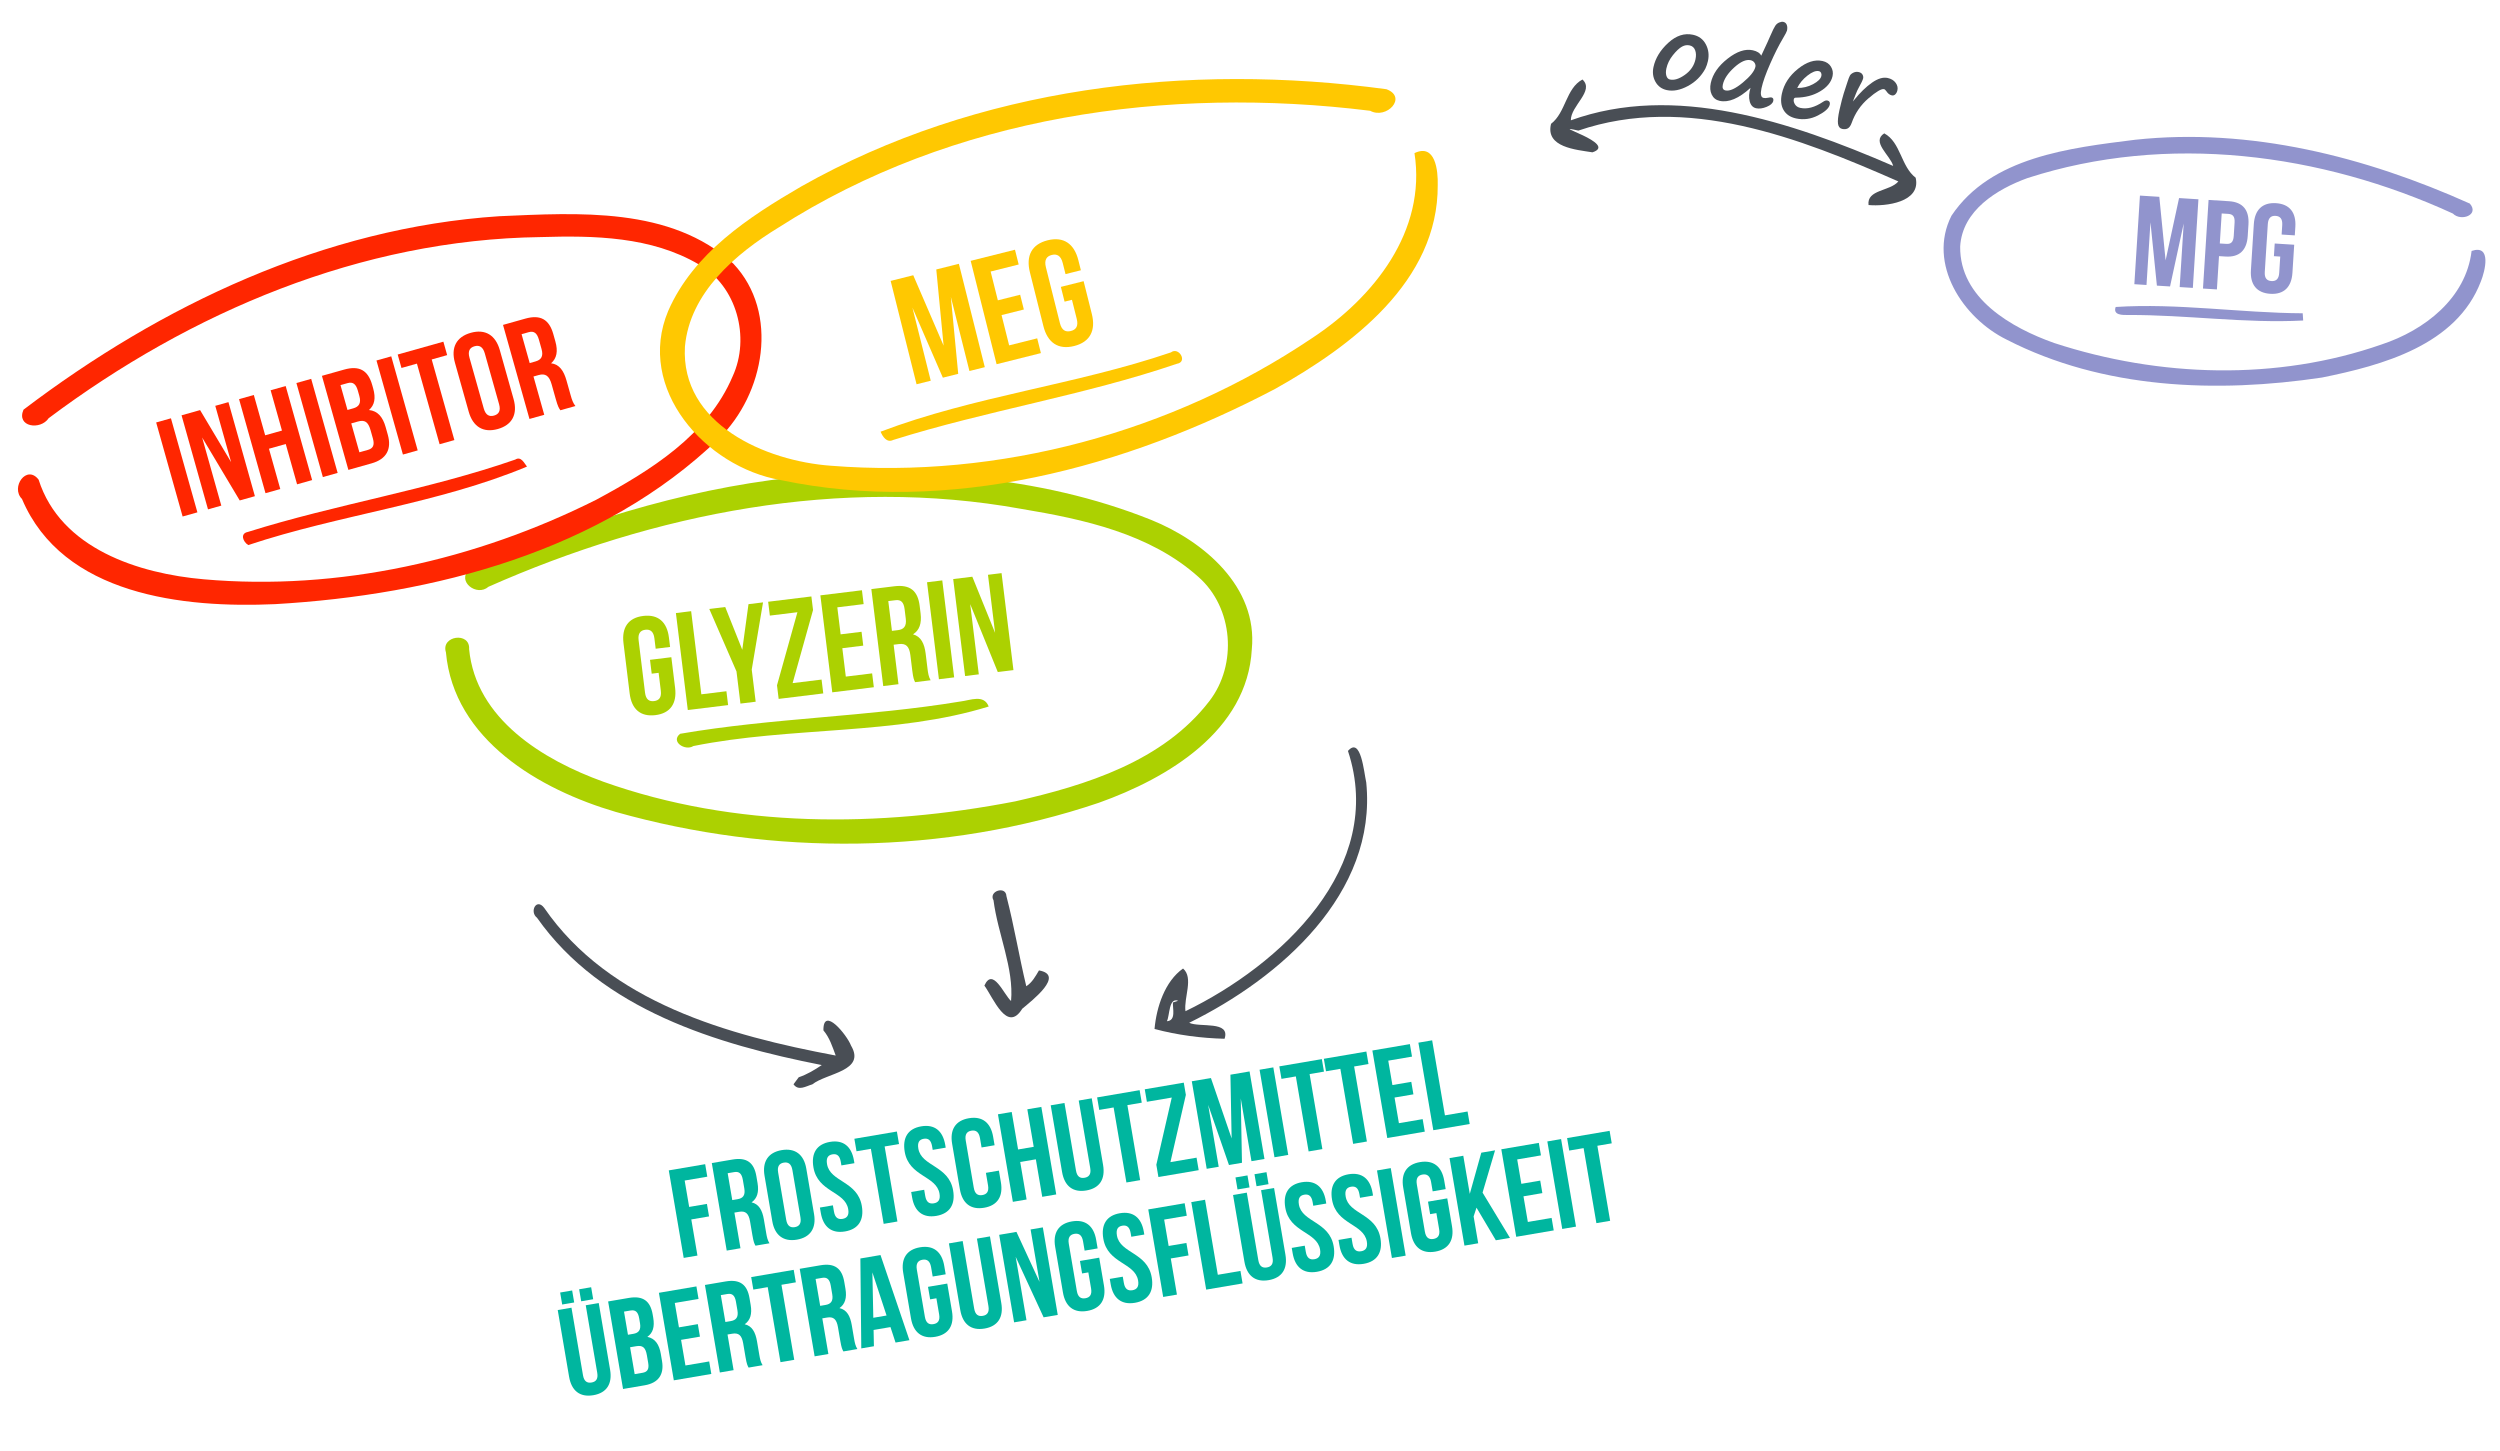 <?xml version="1.0" encoding="utf-8"?>
<!-- Generator: Adobe Illustrator 15.0.0, SVG Export Plug-In . SVG Version: 6.00 Build 0)  -->
<!DOCTYPE svg PUBLIC "-//W3C//DTD SVG 1.1//EN" "http://www.w3.org/Graphics/SVG/1.1/DTD/svg11.dtd">
<svg version="1.1" id="Layer_1" xmlns="http://www.w3.org/2000/svg" xmlns:xlink="http://www.w3.org/1999/xlink" x="0px" y="0px"
	 width="933.12px" height="541.659px" viewBox="0 0 933.12 541.659" enable-background="new 0 0 933.12 541.659"
	 xml:space="preserve">
<g>
	<path fill="#494E55" d="M578.929,46.212c5.527-4.226,5.527-13.234,11.72-16.537c4.64,4.261-4.428,9.79-4.333,15.235
		c38.576-13.927,81.611,0.266,120.31,17.023c-0.993-3.883-8.31-8.985-3.337-12.158c6.191,3.315,6.191,12.324,11.732,16.561
		c2.095,9.187-11.2,10.772-17.592,10.193c-0.733-5.824,8.014-5.103,11.127-8.807c-36.912-16.278-79.149-32.745-119.434-18.977
		c-12.323-2.759,15.225,4.877,5.254,8.109C588.281,55.873,576.717,55.008,578.929,46.212z"/>
	<g>
		<path fill="#494E55" d="M503.119,280.287c4.854-5.563,5.977,8.002,6.83,11.768c4.143,41.47-32.235,73.055-66.092,89.697
			c3.919,1.871,15.484-0.911,13.212,5.967c-8.701-0.226-17.639-1.375-26.139-3.659c0.71-8.144,3.871-17.804,10.643-22.562
			c4.037,3.479,0.225,10.877,0.899,15.932C477.891,360.255,517.501,323.708,503.119,280.287z M435.546,381.173
			c3.528-0.251,2.084-4.784,2.249-7.01l1.965-0.615C436.198,372.174,436.648,379.017,435.546,381.173z"/>
	</g>
	<path fill="#494E55" d="M370.828,336.046c-1.977-3.446,4.641-5.555,4.818-1.575c2.889,11.104,4.724,22.468,7.411,33.644
		c2.202-1.408,3.457-3.73,4.735-5.908c9.778,1.717-2.545,11.177-6.239,14.301c-5.67,9.223-10.75-3.967-14.134-8.642
		c3.148-7.009,7.197,3.22,9.955,5.777C378.487,361.45,372.414,348.545,370.828,336.046z"/>
	<path fill="#494E55" d="M200.442,342.556c-2.924-2.226-0.236-7.553,2.676-3.693c24.339,35.383,68.814,47.6,108.804,55.117
		c-1.208-3.278-2.285-6.688-4.582-9.398c-0.13-9.258,8.807,1.739,10.299,5.67c5.659,9.564-9.057,10.217-14.455,14.489
		c-2.379,0.675-5.137,2.604-7.008-0.035c0.486-0.649,1.456-1.965,1.942-2.614c3.102-1.055,5.919-2.727,8.606-4.559
		C267.505,389.791,224.604,376.875,200.442,342.556z"/>
</g>
<g>
	<path fill="#9194CD" d="M796.916,52.167c42.961-4.64,85.969,6.333,124.94,23.818c3.692,4.262-3.339,6.795-6.334,3.717
		C866.275,57.116,808.908,49.586,756.75,66.468c-11.401,4.143-24.363,12.086-25.121,25.558
		c-0.234,19.332,19.143,30.354,35.123,36.012c39.208,12.797,83.023,14.218,122.205,0.521c15.971-5.292,31.465-17.166,33.562-34.899
		c7.589-2.545,5.007,7.542,3.456,11.4c-9.102,23.807-36.732,31.289-59.297,35.857c-39.302,5.884-81.717,4.333-117.684-14.146
		c-16.346-8.015-29.678-28.292-20.62-46.24C743.065,58.489,772.732,55.209,796.916,52.167z"/>
	<path fill="#9194CD" d="M789.671,114.579c23.131-1.505,46.546,2.236,69.809,2.355c0.036,0.674,0.13,2.024,0.178,2.698
		c-21.794,1.137-43.516-2.154-65.311-2.06C792.31,117.597,788.558,117.703,789.671,114.579z"/>
</g>
<g>
	<path fill="#ACD101" d="M295.526,178.243c45.032-3.764,91.864-1.136,134.208,15.828c19.592,7.931,39.764,24.978,37.502,48.252
		c-1.681,30.481-31.287,48.097-57.059,57.296c-57.747,19.533-121.814,19.971-180.33,3.434
		c-28.412-8.334-60.469-26.931-63.405-59.581c-1.988-6.251,9.092-7.765,8.653-1.195c2.51,26.15,27.689,41.397,50.088,49.494
		c49.116,17.497,103.015,17.155,153.729,7.341c26.505-6.015,55.224-14.977,72.461-37.409c10.547-13.626,8.973-34.863-4.038-46.346
		c-18.111-16.229-42.877-21.545-66.174-25.428c-67.465-12.205-136.79,1.61-198.833,29.074c-4.369,3.848-11.933-2.048-7.234-6.428
		C213.464,195.929,253.796,182.836,295.526,178.243z"/>
	<path fill="#ACD101" d="M253.855,273.884c34.639-5.955,70.011-6.312,104.685-12.064c3.623-0.427,8.688-2.782,10.488,1.882
		c-34.614,10.76-74.012,7.434-110.236,14.762C255.773,280.417,250.138,276.818,253.855,273.884z"/>
</g>
<g>
	<path fill="#FF2600" d="M186.305,80.704c29.429-1.267,64.032-3.646,87.411,17.698c17.332,18.384,11.626,48.678-5.422,65.31
		c-43.646,42.097-106.506,58.375-165.625,61.783c-34.178,1.539-79.232-3.279-94.457-39.243c-4.403-4.368,1.764-13.057,6.203-7.21
		c8.204,25.761,37.35,35.077,61.688,37.184c50.347,4.416,101.453-7.15,146.449-29.702c20.16-10.855,41.598-24.067,50.903-46.05
		c6.676-14.502,1.563-33.715-12.56-41.741c-17.756-10.489-39.184-10.855-59.203-10.24C134.821,89.405,71.131,116.431,18.156,156.1
		c-3.065,4.593-12.169,3.268-9.388-3.184C60.217,113.862,121.1,85,186.305,80.704z"/>
	<path fill="#FF2600" d="M92.536,198.54c32.886-10.346,67.181-15.65,99.783-27.003c2.19-1.361,3.315,1.326,4.38,2.616
		c-33.217,13.875-69.856,17.911-104.033,29.288C90.737,202.292,89.457,199.121,92.536,198.54z"/>
</g>
<g>
	<path fill="#00B69F" d="M257.228,450.484l6.628-1.13l0.795,4.667l-6.627,1.13l2.298,13.488l-5.133,0.874l-5.566-32.669
		l13.581-2.315l0.795,4.669l-8.448,1.438L257.228,450.484z"/>
	<path fill="#00B69F" d="M281.979,464.95c-0.424-0.792-0.697-1.275-1.15-3.936l-0.875-5.134c-0.517-3.033-1.734-3.978-4.068-3.58
		l-1.773,0.301l2.267,13.301l-5.134,0.875l-5.566-32.668l7.748-1.32c5.32-0.906,8.028,1.178,8.887,6.217l0.437,2.566
		c0.573,3.362-0.126,5.736-2.23,7.2c2.75,0.638,4.011,2.967,4.592,6.374l0.858,5.041c0.271,1.586,0.516,2.745,1.236,3.87
		L281.979,464.95z M271.607,437.9l1.71,10.033l2.006-0.341c1.914-0.325,2.938-1.365,2.493-3.979l-0.549-3.219
		c-0.398-2.335-1.366-3.227-3.186-2.914L271.607,437.9z"/>
	<path fill="#00B69F" d="M285.359,438.824c-0.891-5.229,1.354-8.686,6.395-9.543c5.041-0.859,8.303,1.658,9.194,6.887l2.895,16.988
		c0.891,5.228-1.354,8.684-6.395,9.542c-5.04,0.858-8.303-1.659-9.193-6.886L285.359,438.824z M293.444,455.263
		c0.398,2.334,1.575,3.047,3.208,2.768c1.634-0.279,2.51-1.34,2.112-3.673l-3.005-17.644c-0.398-2.333-1.576-3.045-3.21-2.767
		c-1.632,0.278-2.508,1.34-2.111,3.674L293.444,455.263z"/>
	<path fill="#00B69F" d="M309.772,426.209c4.994-0.851,8.069,1.7,8.96,6.929l0.175,1.025l-4.854,0.826l-0.231-1.353
		c-0.397-2.333-1.481-3.063-3.115-2.783c-1.634,0.278-2.416,1.323-2.018,3.659c1.145,6.721,11.395,6.271,12.984,15.605
		c0.891,5.227-1.214,8.658-6.255,9.517c-5.04,0.859-8.163-1.682-9.053-6.91l-0.342-2.007l4.854-0.826l0.398,2.332
		c0.397,2.335,1.567,3.001,3.201,2.723c1.633-0.278,2.517-1.294,2.119-3.628c-1.145-6.72-11.394-6.271-12.984-15.605
		C302.72,430.484,304.778,427.061,309.772,426.209z"/>
	<path fill="#00B69F" d="M318.893,425.042l15.867-2.704l0.796,4.666l-5.367,0.915l4.771,28.004l-5.134,0.876l-4.771-28.004
		l-5.367,0.914L318.893,425.042z"/>
	<path fill="#00B69F" d="M343.847,420.404c4.995-0.851,8.07,1.699,8.961,6.928l0.175,1.027l-4.854,0.825l-0.23-1.353
		c-0.398-2.333-1.482-3.063-3.116-2.783c-1.635,0.279-2.416,1.323-2.019,3.659c1.145,6.718,11.394,6.271,12.985,15.604
		c0.889,5.229-1.214,8.658-6.255,9.518c-5.041,0.859-8.164-1.682-9.054-6.91l-0.342-2.006l4.854-0.827l0.397,2.333
		c0.398,2.334,1.568,3,3.202,2.723c1.632-0.279,2.517-1.295,2.119-3.631c-1.145-6.718-11.394-6.27-12.984-15.604
		C336.795,424.679,338.853,421.255,343.847,420.404z"/>
	<path fill="#00B69F" d="M372.84,436.933l0.74,4.34c0.89,5.229-1.214,8.658-6.254,9.518c-5.042,0.859-8.164-1.682-9.054-6.909
		l-2.895-16.989c-0.891-5.226,1.214-8.659,6.255-9.518c5.041-0.859,8.162,1.684,9.053,6.91l0.541,3.175l-4.854,0.827l-0.596-3.5
		c-0.398-2.335-1.576-3.047-3.209-2.768c-1.633,0.276-2.509,1.339-2.111,3.674l3.006,17.642c0.397,2.331,1.567,2.997,3.2,2.722
		c1.634-0.279,2.518-1.295,2.12-3.629l-0.795-4.668L372.84,436.933z"/>
	<path fill="#00B69F" d="M383.18,447.706l-5.134,0.876l-5.566-32.67l5.134-0.877l2.385,14.004l5.833-0.994l-2.385-14.001
		l5.228-0.893l5.567,32.671l-5.228,0.891l-2.386-14.002l-5.833,0.994L383.18,447.706z"/>
	<path fill="#00B69F" d="M397.311,411.681l4.294,25.202c0.397,2.333,1.567,2.997,3.201,2.72c1.633-0.279,2.517-1.295,2.12-3.626
		l-4.294-25.204l4.854-0.826l4.238,24.875c0.891,5.228-1.214,8.661-6.255,9.518c-5.041,0.859-8.163-1.682-9.054-6.909l-4.238-24.875
		L397.311,411.681z"/>
	<path fill="#00B69F" d="M409.495,409.605l15.868-2.705l0.794,4.668l-5.366,0.914l4.771,28.003l-5.135,0.874l-4.771-28.002
		l-5.368,0.914L409.495,409.605z"/>
	<path fill="#00B69F" d="M441.841,404.093l0.779,4.572l-5.763,25.094l9.755-1.664l0.795,4.667l-15.028,2.562l-0.78-4.574
		l5.762-25.09l-9.287,1.582l-0.795-4.667L441.841,404.093z"/>
	<path fill="#00B69F" d="M459.704,424.918l-0.451-23.792l7.141-1.217l5.566,32.671l-4.854,0.826l-3.992-23.429l0.444,24.033
		l-4.853,0.828l-7.764-22.453l3.936,23.104l-4.481,0.765l-5.566-32.671l7.141-1.215L459.704,424.918z"/>
	<path fill="#00B69F" d="M470.129,399.273l5.134-0.874l5.566,32.669l-5.134,0.875L470.129,399.273z"/>
	<path fill="#00B69F" d="M477.505,398.015l15.867-2.702l0.797,4.667l-5.367,0.914l4.77,28.004l-5.134,0.873l-4.771-28.002
		l-5.367,0.916L477.505,398.015z"/>
	<path fill="#00B69F" d="M494.123,395.187l15.867-2.705l0.795,4.668l-5.365,0.914l4.77,28.002l-5.133,0.875l-4.771-28.002
		l-5.366,0.913L494.123,395.187z"/>
	<path fill="#00B69F" d="M519.713,404.992l7.047-1.201l0.796,4.67l-7.047,1.199l1.63,9.566l8.866-1.51l0.796,4.667l-14.001,2.386
		l-5.566-32.67l14.001-2.385l0.794,4.667l-8.867,1.511L519.713,404.992z"/>
	<path fill="#00B69F" d="M529.411,389.172l5.136-0.874l4.77,28.002l8.447-1.438l0.795,4.665l-13.58,2.315L529.411,389.172z"/>
</g>
<g>
	<path fill="#00B69F" d="M213.303,488.097l4.295,25.201c0.397,2.334,1.567,3,3.201,2.721c1.633-0.279,2.518-1.295,2.12-3.626
		l-4.294-25.204l4.854-0.826l4.238,24.877c0.891,5.226-1.214,8.658-6.255,9.519c-5.04,0.857-8.162-1.685-9.053-6.911l-4.238-24.877
		L213.303,488.097z M213.553,481.667l0.764,4.479l-4.481,0.766l-0.763-4.481L213.553,481.667z M220.647,480.457l0.764,4.481
		l-4.48,0.763l-0.764-4.479L220.647,480.457z"/>
	<path fill="#00B69F" d="M243.617,490.664l0.199,1.167c0.572,3.359-0.089,5.683-2.193,7.146c2.937,0.605,4.431,2.895,5.02,6.35
		l0.454,2.66c0.859,5.04-1.339,8.199-6.473,9.074l-8.075,1.377l-5.566-32.671l7.748-1.321
		C240.05,483.54,242.758,485.623,243.617,490.664z M232.911,489.557l1.471,8.636l2.007-0.343c1.914-0.326,2.938-1.366,2.492-3.978
		l-0.31-1.819c-0.398-2.336-1.366-3.226-3.187-2.915L232.911,489.557z M235.177,502.861l1.71,10.033l2.94-0.501
		c1.727-0.294,2.526-1.248,2.112-3.674l-0.485-2.847c-0.517-3.035-1.657-3.8-3.991-3.4L235.177,502.861z"/>
	<path fill="#00B69F" d="M253.413,495.431l7.047-1.201l0.795,4.667l-7.047,1.2l1.63,9.568l8.867-1.512l0.795,4.668l-14.001,2.384
		l-5.566-32.669l14.001-2.385l0.795,4.667l-8.867,1.511L253.413,495.431z"/>
	<path fill="#00B69F" d="M279.413,510.451c-0.424-0.791-0.698-1.272-1.151-3.933l-0.875-5.136c-0.517-3.033-1.734-3.979-4.068-3.58
		l-1.773,0.301l2.267,13.303l-5.135,0.875l-5.565-32.67l7.748-1.319c5.32-0.907,8.028,1.176,8.888,6.217l0.437,2.565
		c0.573,3.361-0.127,5.736-2.23,7.201c2.749,0.636,4.011,2.965,4.592,6.375l0.858,5.039c0.27,1.586,0.516,2.745,1.236,3.871
		L279.413,510.451z M269.041,483.404l1.709,10.031l2.007-0.34c1.913-0.325,2.937-1.365,2.492-3.979l-0.549-3.221
		c-0.397-2.333-1.366-3.225-3.185-2.915L269.041,483.404z"/>
	<path fill="#00B69F" d="M280.382,476.667l15.869-2.703l0.795,4.666l-5.368,0.915l4.772,28.002l-5.134,0.876l-4.771-28.004
		l-5.367,0.915L280.382,476.667z"/>
	<path fill="#00B69F" d="M314.793,504.422c-0.423-0.792-0.697-1.274-1.15-3.935l-0.875-5.133c-0.517-3.033-1.735-3.979-4.069-3.58
		l-1.773,0.301l2.267,13.303l-5.134,0.873l-5.566-32.67l7.748-1.319c5.32-0.905,8.028,1.176,8.887,6.219l0.438,2.565
		c0.572,3.361-0.127,5.736-2.231,7.199c2.75,0.638,4.012,2.967,4.592,6.373l0.858,5.041c0.271,1.588,0.517,2.746,1.236,3.873
		L314.793,504.422z M304.422,477.375l1.709,10.033l2.007-0.342c1.914-0.325,2.938-1.365,2.492-3.977l-0.548-3.221
		c-0.398-2.336-1.367-3.227-3.187-2.916L304.422,477.375z"/>
	<path fill="#00B69F" d="M339.44,500.224l-5.181,0.883l-1.896-5.777l-6.301,1.074l0.124,6.078l-4.714,0.803l-0.34-33.56l7.515-1.281
		L339.44,500.224z M325.959,491.859l4.947-0.844l-5.288-16.102L325.959,491.859z"/>
	<path fill="#00B69F" d="M346.376,480.31l7.188-1.221l1.765,10.357c0.891,5.229-1.214,8.66-6.254,9.52
		c-5.04,0.859-8.163-1.684-9.054-6.911l-2.895-16.987c-0.891-5.228,1.214-8.659,6.255-9.519c5.041-0.86,8.163,1.683,9.053,6.911
		l0.542,3.173l-4.854,0.826l-0.597-3.499c-0.398-2.334-1.575-3.047-3.21-2.768c-1.632,0.278-2.508,1.34-2.11,3.674l3.006,17.642
		c0.398,2.333,1.567,2.999,3.2,2.72c1.634-0.277,2.518-1.291,2.121-3.625l-1.026-6.021l-2.333,0.396L346.376,480.31z"/>
	<path fill="#00B69F" d="M359.315,463.22l4.294,25.201c0.397,2.332,1.567,2.998,3.202,2.721c1.633-0.279,2.517-1.295,2.12-3.628
		l-4.294-25.202l4.854-0.827l4.238,24.876c0.891,5.228-1.214,8.661-6.254,9.518c-5.04,0.859-8.163-1.682-9.054-6.909l-4.238-24.876
		L359.315,463.22z"/>
	<path fill="#00B69F" d="M379.102,469.117l4.032,23.662l-4.621,0.787l-5.566-32.669l6.441-1.099l8.606,18.657l-3.332-19.555
		l4.574-0.78l5.566,32.67l-5.275,0.9L379.102,469.117z"/>
	<path fill="#00B69F" d="M403.091,470.648l7.188-1.225l1.765,10.361c0.891,5.228-1.214,8.66-6.254,9.518
		c-5.041,0.859-8.164-1.682-9.054-6.908l-2.895-16.988c-0.891-5.229,1.214-8.662,6.255-9.52c5.041-0.859,8.162,1.684,9.053,6.91
		l0.541,3.174l-4.854,0.827l-0.597-3.501c-0.397-2.332-1.576-3.045-3.208-2.768c-1.634,0.279-2.51,1.341-2.112,3.674l3.006,17.643
		c0.397,2.334,1.567,3,3.2,2.721c1.634-0.277,2.518-1.295,2.121-3.629l-1.026-6.021l-2.333,0.399L403.091,470.648z"/>
	<path fill="#00B69F" d="M417.974,452.839c4.994-0.852,8.069,1.699,8.96,6.927l0.175,1.026l-4.854,0.828l-0.231-1.354
		c-0.397-2.333-1.482-3.062-3.115-2.782c-1.634,0.277-2.417,1.322-2.019,3.658c1.145,6.719,11.394,6.27,12.984,15.605
		c0.891,5.226-1.214,8.659-6.255,9.518c-5.04,0.858-8.163-1.684-9.053-6.91l-0.342-2.007l4.854-0.827l0.398,2.334
		c0.398,2.333,1.567,2.999,3.2,2.72c1.634-0.278,2.518-1.293,2.12-3.626c-1.145-6.723-11.394-6.271-12.985-15.605
		C410.922,457.115,412.979,453.691,417.974,452.839z"/>
	<path fill="#00B69F" d="M436.194,465.056l6.627-1.129l0.796,4.667l-6.627,1.129l2.298,13.488l-5.134,0.875l-5.567-32.671
		l13.582-2.314l0.796,4.668l-8.448,1.439L436.194,465.056z"/>
	<path fill="#00B69F" d="M444.644,448.679l5.135-0.873l4.771,28.002l8.447-1.439l0.795,4.666l-13.582,2.315L444.644,448.679z"/>
	<path fill="#00B69F" d="M465.369,445.15l4.294,25.202c0.397,2.333,1.567,2.997,3.201,2.722c1.633-0.279,2.517-1.295,2.12-3.627
		l-4.294-25.205l4.854-0.826l4.238,24.876c0.891,5.227-1.214,8.659-6.255,9.519c-5.041,0.857-8.163-1.684-9.054-6.91l-4.238-24.876
		L465.369,445.15z M465.618,438.719l0.764,4.481l-4.48,0.763l-0.764-4.483L465.618,438.719z M472.713,437.51l0.764,4.479
		l-4.481,0.764l-0.763-4.479L472.713,437.51z"/>
	<path fill="#00B69F" d="M485.891,441.267c4.994-0.85,8.069,1.701,8.96,6.928l0.176,1.025l-4.855,0.828l-0.229-1.354
		c-0.398-2.334-1.482-3.061-3.117-2.782s-2.415,1.323-2.018,3.657c1.145,6.719,11.393,6.271,12.982,15.605
		c0.892,5.226-1.211,8.659-6.254,9.519c-5.039,0.857-8.162-1.685-9.052-6.911l-0.343-2.005l4.854-0.828l0.398,2.333
		c0.396,2.333,1.566,2.998,3.199,2.722c1.633-0.279,2.518-1.296,2.121-3.628c-1.145-6.721-11.395-6.272-12.984-15.606
		C478.839,445.544,480.897,442.119,485.891,441.267z"/>
	<path fill="#00B69F" d="M503.347,438.292c4.995-0.85,8.071,1.701,8.963,6.928l0.173,1.027l-4.853,0.826l-0.232-1.352
		c-0.396-2.336-1.481-3.063-3.115-2.784c-1.635,0.278-2.414,1.323-2.017,3.657c1.144,6.72,11.394,6.272,12.984,15.605
		c0.89,5.228-1.214,8.659-6.256,9.519c-5.04,0.857-8.163-1.683-9.052-6.911l-0.344-2.006l4.854-0.828l0.396,2.334
		c0.398,2.333,1.568,3,3.201,2.721c1.634-0.278,2.518-1.293,2.119-3.627c-1.144-6.721-11.394-6.271-12.983-15.606
		C496.295,442.57,498.354,439.144,503.347,438.292z"/>
	<path fill="#00B69F" d="M513.962,436.871l5.133-0.875l5.568,32.671l-5.135,0.872L513.962,436.871z"/>
	<path fill="#00B69F" d="M532.998,448.515l7.188-1.225l1.766,10.36c0.889,5.228-1.215,8.659-6.254,9.519
		c-5.04,0.859-8.164-1.684-9.055-6.91l-2.895-16.988c-0.891-5.227,1.214-8.66,6.255-9.519c5.04-0.859,8.161,1.684,9.052,6.911
		l0.543,3.174l-4.855,0.826l-0.597-3.5c-0.397-2.334-1.573-3.045-3.208-2.768c-1.633,0.279-2.51,1.341-2.111,3.674l3.005,17.643
		c0.398,2.334,1.568,2.998,3.2,2.719c1.635-0.275,2.519-1.293,2.12-3.627l-1.024-6.02l-2.335,0.397L532.998,448.515z"/>
	<path fill="#00B69F" d="M551.105,450.76l-1.079,3.258l1.71,10.034l-5.135,0.874l-5.566-32.669l5.135-0.875l2.426,14.234
		l4.295-15.379l5.136-0.875l-4.663,15.778l10.228,16.891l-5.274,0.899L551.105,450.76z"/>
	<path fill="#00B69F" d="M567.839,441.858l7.048-1.2l0.794,4.666l-7.046,1.201l1.63,9.568l8.867-1.512l0.795,4.666l-14.001,2.387
		l-5.565-32.67l14.002-2.387l0.794,4.668l-8.866,1.512L567.839,441.858z"/>
	<path fill="#00B69F" d="M577.539,426.037l5.134-0.875l5.567,32.672l-5.135,0.873L577.539,426.037z"/>
	<path fill="#00B69F" d="M584.914,424.781l15.867-2.703l0.795,4.666l-5.365,0.914l4.77,28.004l-5.134,0.875l-4.771-28.002
		l-5.367,0.914L584.914,424.781z"/>
</g>
<g>
	<path fill="#ACD101" d="M242.614,246.279l7.962-0.977l1.408,11.479c0.71,5.791-1.779,9.455-7.364,10.141
		c-5.584,0.685-8.885-2.27-9.596-8.062l-2.308-18.821c-0.71-5.791,1.78-9.456,7.364-10.14c5.584-0.685,8.886,2.269,9.596,8.061
		l0.431,3.516l-5.377,0.66l-0.475-3.878c-0.317-2.585-1.575-3.428-3.385-3.207c-1.81,0.222-2.827,1.344-2.51,3.93l2.396,19.545
		c0.317,2.585,1.569,3.376,3.378,3.155c1.81-0.222,2.833-1.292,2.517-3.877l-0.818-6.67l-2.585,0.317L242.614,246.279z"/>
	<path fill="#ACD101" d="M252.28,228.823l5.688-0.698l3.804,31.025l9.359-1.147l0.634,5.171l-15.046,1.845L252.28,228.823z"/>
	<path fill="#ACD101" d="M274.894,250.614l-10.155-23.319l5.947-0.729l6.366,15.963l2.321-17.027l5.429-0.667l-4.219,25.081
		l1.471,11.996l-5.688,0.698L274.894,250.614z"/>
	<path fill="#ACD101" d="M302.844,222.623l0.622,5.068l-7.625,27.282l10.807-1.325l0.634,5.17l-16.649,2.042l-0.621-5.066
		l7.624-27.283l-10.29,1.261l-0.634-5.171L302.844,222.623z"/>
	<path fill="#ACD101" d="M313.761,236.768l7.809-0.958l0.634,5.171l-7.808,0.958l1.299,10.6l9.825-1.205l0.634,5.171l-15.513,1.902
		l-4.439-36.196l15.513-1.902l0.634,5.171l-9.825,1.204L313.761,236.768z"/>
	<path fill="#ACD101" d="M341.56,254.617c-0.424-0.893-0.701-1.437-1.063-4.384l-0.698-5.688c-0.412-3.362-1.701-4.464-4.286-4.147
		l-1.965,0.241l1.808,14.737l-5.688,0.697l-4.439-36.196l8.583-1.052c5.895-0.724,8.765,1.707,9.45,7.292l0.349,2.845
		c0.456,3.722-0.435,6.299-2.823,7.798c2.99,0.84,4.257,3.468,4.72,7.243l0.685,5.583c0.216,1.759,0.427,3.045,1.16,4.32
		L341.56,254.617z M331.551,224.352l1.363,11.117l2.223-0.273c2.119-0.259,3.298-1.348,2.943-4.244l-0.438-3.568
		c-0.317-2.585-1.336-3.615-3.353-3.368L331.551,224.352z"/>
	<path fill="#ACD101" d="M346.012,217.33l5.688-0.698l4.438,36.196l-5.688,0.698L346.012,217.33z"/>
	<path fill="#ACD101" d="M362.125,225.484l3.214,26.216l-5.118,0.628l-4.438-36.197l7.136-0.875l8.499,20.95l-2.657-21.667
		l5.068-0.622l4.438,36.197l-5.843,0.716L362.125,225.484z"/>
</g>
<g>
	<path fill="#FFC801" d="M352.198,129.007l-2.734-28.433l8.434-2.114l9.675,38.584l-5.733,1.438l-6.938-27.671l2.749,28.722
		l-5.732,1.436l-11.361-26.152l6.841,27.286l-5.292,1.326l-9.674-38.584l8.435-2.114L352.198,129.007z"/>
	<path fill="#FFC801" d="M372.444,112.096l8.323-2.087l1.382,5.513l-8.323,2.086l2.833,11.301l10.473-2.626l1.382,5.512
		l-16.536,4.146l-9.675-38.586l16.536-4.146l1.382,5.512l-10.473,2.626L372.444,112.096z"/>
	<path fill="#FFC801" d="M395.966,107.078l8.489-2.127l3.068,12.237c1.547,6.172-0.655,10.474-6.608,11.967
		c-5.953,1.493-9.924-1.262-11.472-7.435l-5.03-20.064c-1.548-6.174,0.654-10.475,6.607-11.969
		c5.953-1.492,9.924,1.262,11.473,7.436l0.939,3.748l-5.732,1.438l-1.037-4.134c-0.69-2.756-2.166-3.499-4.095-3.016
		c-1.93,0.484-2.879,1.835-2.188,4.591l5.224,20.835c0.692,2.757,2.153,3.445,4.083,2.961c1.93-0.482,2.893-1.779,2.202-4.535
		l-1.783-7.111l-2.756,0.69L395.966,107.078z"/>
</g>
<g>
	<path fill="#FF2600" d="M58.288,157.681l5.517-1.551l9.873,35.104l-5.516,1.553L58.288,157.681z"/>
	<path fill="#FF2600" d="M75.451,163.299l7.151,25.425l-4.966,1.396l-9.873-35.104l6.92-1.946l11.577,19.419l-5.91-21.013
		l4.915-1.382l9.873,35.105l-5.666,1.593L75.451,163.299z"/>
	<path fill="#FF2600" d="M104.614,182.533l-5.517,1.551l-9.874-35.104l5.517-1.551l4.232,15.044l6.269-1.763l-4.232-15.044
		l5.617-1.58l9.874,35.104l-5.617,1.58l-4.231-15.045l-6.269,1.764L104.614,182.533z"/>
	<path fill="#FF2600" d="M110.633,142.959l5.517-1.552l9.874,35.105l-5.517,1.552L110.633,142.959z"/>
	<path fill="#FF2600" d="M138.93,143.714l0.353,1.252c1.016,3.611,0.561,6.228-1.572,8.073c3.283,0.321,5.185,2.654,6.228,6.365
		l0.804,2.859c1.524,5.416-0.517,9.129-6.033,10.681l-8.676,2.44l-9.874-35.105l8.325-2.341
		C134.202,136.33,137.407,138.296,138.93,143.714z M127.087,143.743l2.609,9.277l2.155-0.606c2.057-0.578,3.057-1.834,2.267-4.641
		l-0.55-1.956c-0.706-2.507-1.868-3.371-3.824-2.82L127.087,143.743z M131.107,158.036l3.033,10.782l3.16-0.889
		c1.854-0.521,2.618-1.657,1.885-4.265l-0.861-3.06c-0.917-3.26-2.252-3.966-4.759-3.261L131.107,158.036z"/>
	<path fill="#FF2600" d="M140.518,134.554l5.516-1.551l9.873,35.104l-5.517,1.552L140.518,134.554z"/>
	<path fill="#FF2600" d="M148.439,132.326l17.05-4.795l1.411,5.015l-5.768,1.622l8.463,30.09l-5.517,1.551l-8.462-30.089
		l-5.768,1.622L148.439,132.326z"/>
	<path fill="#FF2600" d="M169.811,135.407c-1.58-5.617,0.478-9.659,5.893-11.183c5.417-1.522,9.278,0.854,10.858,6.472l5.133,18.254
		c1.581,5.616-0.476,9.659-5.892,11.181c-5.417,1.523-9.278-0.853-10.858-6.47L169.811,135.407z M180.561,152.46
		c0.705,2.508,2.077,3.15,3.832,2.656c1.755-0.493,2.59-1.756,1.885-4.265l-5.331-18.955c-0.705-2.509-2.077-3.151-3.832-2.657
		c-1.756,0.494-2.59,1.757-1.885,4.265L180.561,152.46z"/>
	<path fill="#FF2600" d="M209.158,153.129c-0.555-0.816-0.91-1.313-1.715-4.171l-1.552-5.517c-0.916-3.26-2.358-4.153-4.867-3.447
		l-1.904,0.535l4.02,14.293l-5.517,1.551l-9.873-35.105l8.326-2.341c5.716-1.607,8.92,0.359,10.444,5.776l0.776,2.758
		c1.016,3.61,0.525,6.292-1.608,8.136c3.083,0.378,4.734,2.783,5.763,6.444l1.524,5.416c0.479,1.705,0.881,2.945,1.8,4.093
		L209.158,153.129z M194.677,124.733l3.031,10.782l2.156-0.606c2.057-0.579,3.057-1.833,2.266-4.643l-0.973-3.459
		c-0.706-2.507-1.868-3.372-3.824-2.821L194.677,124.733z"/>
</g>
<g>
	<path fill="#9194CD" d="M808.305,97.187l5.027-23.26l7.228,0.457l-2.084,33.074l-4.916-0.31l1.498-23.72l-5.09,23.493l-4.913-0.311
		l-2.399-23.633l-1.477,23.389l-4.536-0.287l2.087-33.075l7.23,0.457L808.305,97.187z"/>
	<path fill="#9194CD" d="M839.233,83.77l-0.272,4.299c-0.334,5.292-3.066,8.014-8.264,7.685l-2.458-0.154l-0.784,12.427
		l-5.197-0.327l2.088-33.076l7.653,0.483C837.197,75.434,839.566,78.478,839.233,83.77z M829.244,79.675l-0.705,11.199l2.457,0.155
		c1.652,0.104,2.598-0.595,2.746-2.957l0.314-4.961c0.15-2.363-0.701-3.175-2.354-3.28L829.244,79.675z"/>
	<path fill="#9194CD" d="M849.033,90.887l7.276,0.459l-0.663,10.489c-0.332,5.292-3.169,8.149-8.273,7.828
		c-5.102-0.323-7.558-3.514-7.223-8.805l1.086-17.199c0.333-5.292,3.168-8.15,8.272-7.827c5.103,0.322,7.558,3.512,7.226,8.806
		l-0.205,3.213l-4.913-0.311l0.224-3.543c0.15-2.364-0.834-3.326-2.487-3.431c-1.653-0.104-2.749,0.728-2.898,3.091l-1.128,17.86
		c-0.148,2.363,0.836,3.279,2.49,3.383c1.655,0.105,2.747-0.681,2.896-3.043l0.385-6.095l-2.362-0.149L849.033,90.887z"/>
</g>
<g>
	<path fill="#494E55" d="M636.523,25.612c-1.514,2.807-3.693,4.976-6.544,6.504c-2.851,1.529-5.473,2.031-7.866,1.508
		c-1.893-0.415-3.302-1.452-4.227-3.109c-0.926-1.658-1.165-3.497-0.725-5.519c0.725-3.304,2.561-6.308,5.516-9.015
		c2.951-2.706,6.035-3.708,9.248-3.004c2.188,0.479,3.785,1.677,4.786,3.592c1.001,1.917,1.258,3.995,0.767,6.234
		c-0.212,0.973-0.529,1.902-0.951,2.789L636.523,25.612z M627.868,17.36c-1.071,0.598-2.224,1.672-3.462,3.226
		c-1.24,1.553-2.051,3.206-2.434,4.96c-0.234,1.062-0.232,1.981,0.008,2.757c0.24,0.777,0.68,1.235,1.32,1.375
		c1.586,0.347,3.443-0.231,5.57-1.738c2.126-1.505,3.445-3.431,3.961-5.772c0.286-1.319,0.246-2.464-0.125-3.437
		c-0.37-0.973-1.055-1.569-2.052-1.787c-0.948-0.208-1.87-0.067-2.767,0.42L627.868,17.36z"/>
	<path fill="#494E55" d="M653.382,32.784c-4.346,3.972-8.192,5.591-11.545,4.856c-1.357-0.297-2.336-1.071-2.933-2.322
		c-0.6-1.25-0.717-2.701-0.356-4.353c0.732-3.341,2.826-6.362,6.281-9.066c3.456-2.704,6.585-3.75,9.389-3.136
		c1.612,0.353,2.664,1.026,3.158,2.02c1.877-3.988,3.022-6.487,3.434-7.498c0.809-1.86,1.41-3.083,1.809-3.667
		c0.395-0.584,0.893-0.995,1.496-1.232c0.601-0.236,1.094-0.313,1.479-0.229c0.652,0.144,1.092,0.521,1.32,1.134
		c0.228,0.613,0.253,1.331,0.072,2.149c-0.078,0.358-0.584,1.327-1.521,2.907c-1.525,2.562-3.111,5.715-4.756,9.459
		c-1.646,3.745-2.721,6.775-3.227,9.092c-0.486,2.214-0.242,3.427,0.731,3.64c0.499,0.11,1.06,0.092,1.682-0.054
		c0.618-0.132,1.044-0.173,1.274-0.123c0.625,0.137,0.859,0.57,0.701,1.299c-0.193,0.883-1.023,1.625-2.488,2.223
		c-1.467,0.597-2.769,0.771-3.906,0.522c-1.229-0.268-2.032-1.135-2.408-2.599C652.691,36.341,652.794,34.667,653.382,32.784z
		 M653.407,22.468c-1.678-0.367-3.707,0.53-6.093,2.69c-2.384,2.161-3.807,4.304-4.272,6.428c-0.272,1.242,0.052,1.963,0.974,2.165
		c1.563,0.341,3.729-0.64,6.5-2.943c2.77-2.304,4.332-4.262,4.686-5.875c0.105-0.485,0.001-0.982-0.318-1.488
		C654.564,22.94,654.071,22.615,653.407,22.468z"/>
	<path fill="#494E55" d="M682.953,39.055c-0.293,1.333-1.764,2.678-4.405,4.036c-2.646,1.358-5.376,1.729-8.19,1.114
		c-2.164-0.475-3.717-1.528-4.661-3.162c-0.943-1.637-1.148-3.67-0.616-6.101c0.785-3.583,2.787-6.666,6.008-9.247
		s6.271-3.556,9.152-2.926c1.433,0.313,2.484,1.021,3.155,2.119c0.671,1.1,0.87,2.276,0.597,3.53
		c-0.488,2.227-2.021,4.115-4.602,5.662c-2.578,1.549-5.621,2.341-9.128,2.377c-0.405,0.006-0.647,0.194-0.729,0.564
		c-0.134,0.615,0.01,1.26,0.432,1.937c0.422,0.675,1.089,1.112,1.998,1.313c2.57,0.563,5.415-0.203,8.529-2.298
		c0.598-0.405,1.129-0.558,1.587-0.457C682.848,37.686,683.138,38.198,682.953,39.055z M670.813,32.836
		c2.11,0.034,4.083-0.439,5.913-1.42c1.831-0.98,2.863-2.009,3.1-3.083c0.092-0.423,0.052-0.803-0.121-1.144
		c-0.175-0.34-0.448-0.55-0.816-0.631c-1.116-0.244-2.528,0.304-4.246,1.646C672.928,29.545,671.65,31.09,670.813,32.836z"/>
	<path fill="#494E55" d="M691.576,37.886l0.461-0.543c2.229-2.77,4.449-4.931,6.659-6.479c2.21-1.548,4.165-2.136,5.868-1.763
		c1.307,0.285,2.294,0.878,2.961,1.774c0.669,0.898,0.896,1.839,0.68,2.825c-0.135,0.615-0.391,1.112-0.77,1.492
		c-0.377,0.38-0.816,0.516-1.315,0.406c-0.794-0.174-1.444-0.659-1.956-1.454c-0.367-0.523-0.688-0.815-0.955-0.874
		c-0.959-0.21-2.893,0.931-5.797,3.419c-2.906,2.489-4.996,5.545-6.272,9.168c-0.376,1.045-0.854,1.728-1.436,2.051
		c-0.581,0.321-1.286,0.393-2.117,0.21c-0.882-0.192-1.4-0.833-1.554-1.919c-0.148-1.086,0.023-2.768,0.523-5.046
		c0.204-0.935,0.506-2.189,0.903-3.766c0.38-1.486,0.929-3.284,1.645-5.394c0.187-0.55,0.328-0.981,0.425-1.296
		c0.389-1.229,0.709-2.061,0.957-2.496c0.25-0.435,0.688-0.799,1.316-1.09c0.627-0.292,1.268-0.367,1.921-0.224
		c0.69,0.151,1.17,0.465,1.444,0.939c0.271,0.475,0.354,0.951,0.25,1.423c-0.132,0.602-0.693,1.787-1.682,3.555
		c-0.35,0.607-0.693,1.351-1.031,2.228L691.576,37.886z"/>
</g>
<g>
	<path fill="#FFC801" d="M328.67,161.125c35.005-13.282,72.899-17.497,108.377-29.596c2.949-2.237,6.393,3.587,2.226,4.25
		c-34.638,11.814-71.005,17.461-105.891,28.435C330.991,165.399,329.463,162.972,328.67,161.125z"/>
	<path fill="#FFC801" d="M299.075,69.593c65.879-37.242,144.2-46.322,218.4-36.296c8.015,2.972,0.036,11.4-6.061,8.05
		c-75.729-9.376-155.694,1.86-220.769,43.541c-16.147,9.873-33.205,24.41-34.994,44.487c-1.646,28.957,30.164,42.725,54.539,44.464
		c62.718,4.983,127.318-12.489,179.476-47.601c23.061-15.153,42.818-39.942,38.285-69.087c7.825-3.753,8.819,6.582,8.678,11.896
		c0.225,36.012-32.234,60.126-60.647,76.083c-55.852,29.395-121.755,47.294-184.65,34.047c-27.997-4.865-54.124-34.082-41.93-63.121
		C258.801,94.524,279.482,80.981,299.075,69.593z"/>
</g>
</svg>
